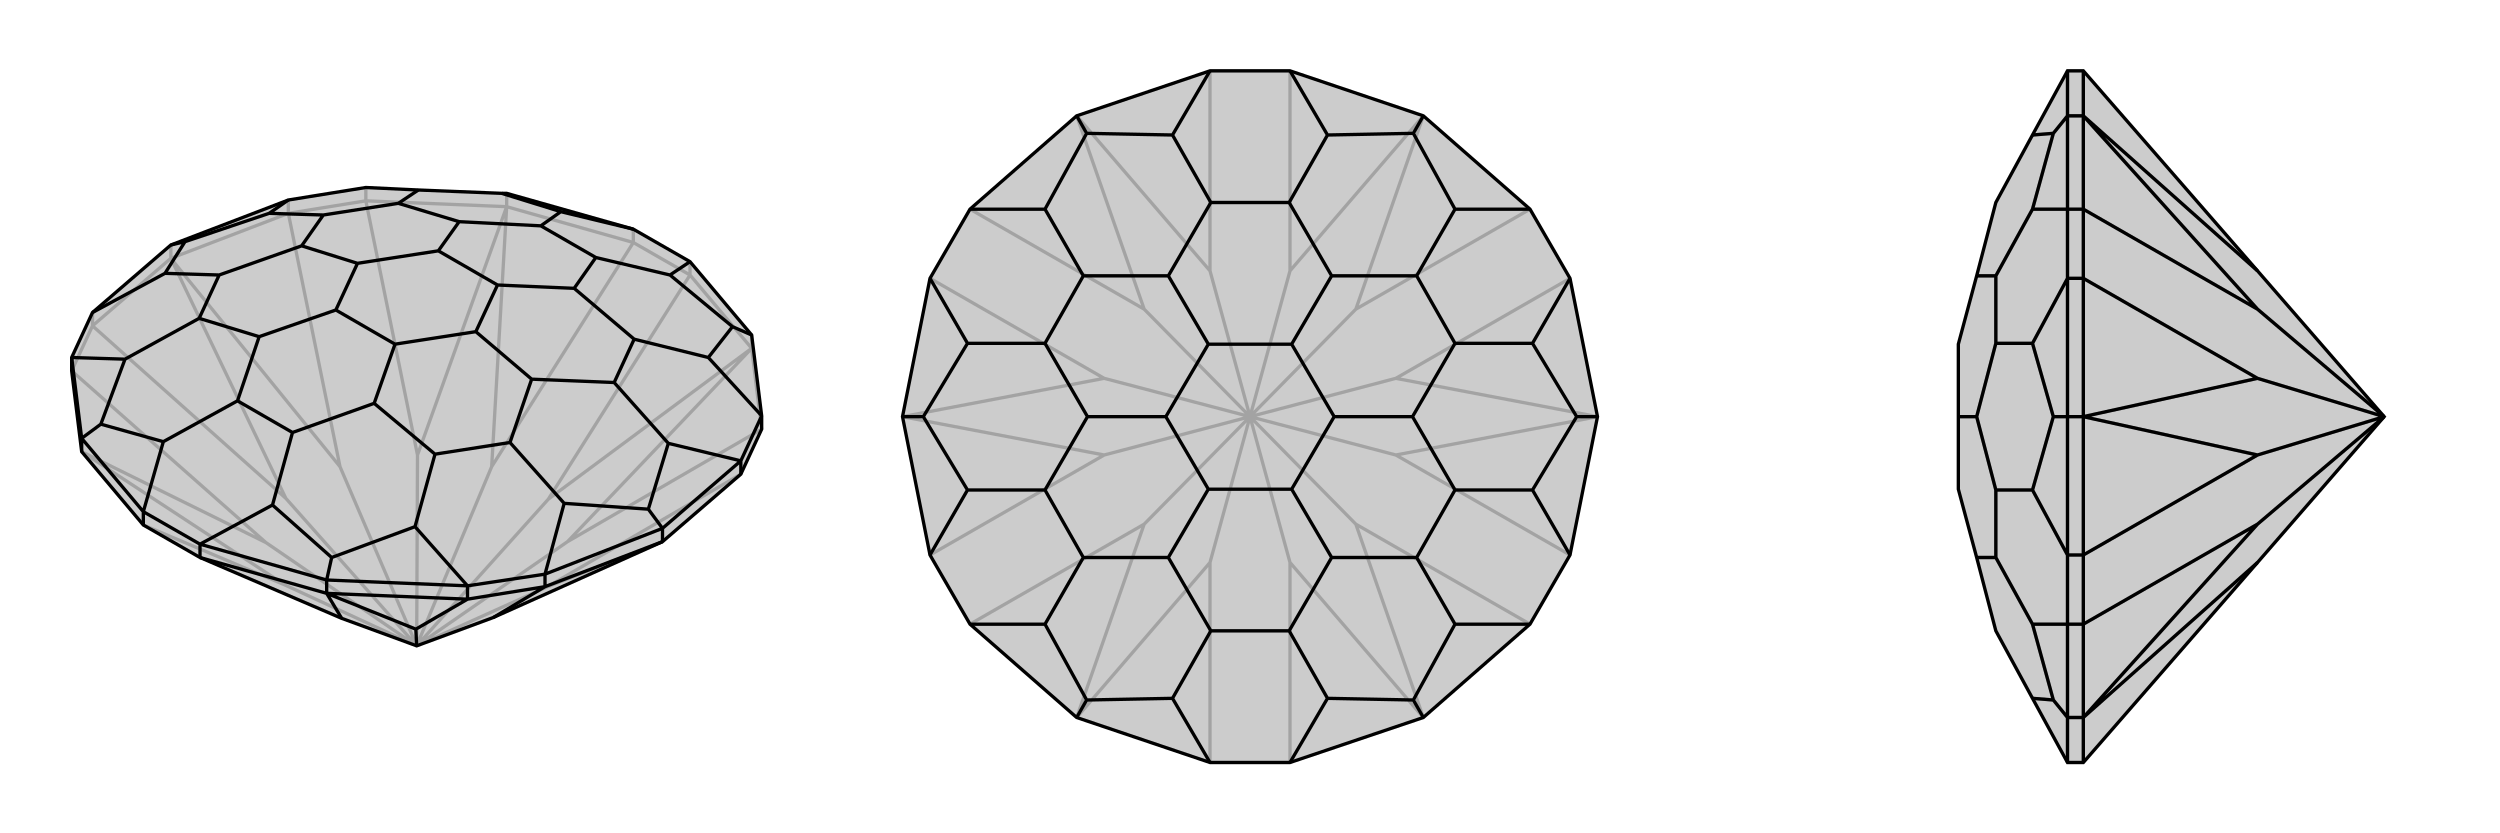 <svg xmlns="http://www.w3.org/2000/svg" viewBox="0 0 3000 1000">
    <g stroke="currentColor" stroke-width="4" fill="none" transform="translate(0 -20)">
        <path fill="currentColor" stroke="none" fill-opacity=".2" d="M240,689L410,762L500,795L592,761L795,670L889,589L914,535L914,519L902,422L828,334L760,295L608,252L602,252L502,248L439,245L346,260L205,314L111,395L86,449L86,465L98,562L172,650z" />
<path stroke-opacity=".2" d="M828,350L828,334M902,438L902,422M760,311L760,295M439,261L439,245M608,268L608,252M346,276L346,260M111,411L111,395M205,330L205,314M828,350L760,311M439,261L346,276M111,411L86,465M500,795L657,724M500,795L681,670M500,795L658,619M500,795L590,580M500,795L501,566M500,795L408,580M500,795L343,618M500,795L342,722M500,795L319,671M172,650L342,722M98,562L342,722M889,589L657,724M795,670L657,724M914,535L902,438M914,535L681,670M902,438L681,670M828,350L902,438M828,350L658,619M902,438L658,619M760,311L608,268M760,311L590,580M608,268L590,580M439,261L608,268M439,261L501,566M608,268L501,566M346,276L205,330M346,276L408,580M205,330L408,580M111,411L205,330M111,411L343,618M205,330L343,618M86,465L319,671M98,562L319,671" />
<path d="M240,689L410,762L500,795L592,761L795,670L889,589L914,535L914,519L902,422L828,334L760,295L608,252L602,252L502,248L439,245L346,260L205,314L111,395L86,449L86,465L98,562L172,650z" />
<path d="M172,650L172,634M240,689L240,673M561,739L561,723M392,732L392,716M654,724L654,709M889,589L889,573M795,670L795,654M98,562L98,546M561,739L654,724M500,795L499,775M240,689L392,732M392,732L410,762M561,739L392,732M561,739L499,775M392,732L499,775M654,724L795,670M654,724L592,761M889,573L914,519M561,723L654,709M172,634L240,673M760,295L673,274M828,334L804,350M914,519L850,449M902,422L879,412M889,573L795,654M889,573L802,552M654,709L795,654M654,709L677,624M795,654L778,631M561,723L392,716M561,723L498,652M240,673L392,716M240,673L327,626M392,716L398,689M172,634L98,546M172,634L196,550M86,449L98,546M86,449L150,451M98,546L121,529M111,395L198,348M346,260L323,276M205,314L222,310M804,350L715,329M850,449L761,427M804,350L879,412M850,449L879,412M802,552L737,479M677,624L612,551M802,552L778,631M677,624L778,631M498,652L522,565M327,626L351,539M498,652L398,689M327,626L398,689M196,550L285,501M150,451L239,402M196,550L121,529M150,451L121,529M198,348L263,350M323,276L388,278M198,348L222,310M323,276L222,310M673,274L649,291M502,248L478,264M673,274L602,252M715,329L649,291M715,329L689,366M649,291L551,286M761,427L737,479M761,427L689,366M737,479L638,475M689,366L597,362M612,551L522,565M612,551L638,475M522,565L449,504M638,475L571,418M351,539L285,501M351,539L449,504M285,501L311,424M449,504L474,433M239,402L263,350M239,402L311,424M263,350L362,315M311,424L403,392M388,278L478,264M388,278L362,315M478,264L551,286M551,286L526,321M362,315L429,336M597,362L526,321M597,362L571,418M571,418L474,433M474,433L403,392M403,392L429,336M526,321L429,336" />
    </g>
    <g stroke="currentColor" stroke-width="4" fill="none" transform="translate(1000 0)">
        <path fill="currentColor" stroke="none" fill-opacity=".2" d="M452,85L292,139L164,251L116,334L83,500L116,666L164,749L292,861L452,915L548,915L708,861L836,749L884,666L917,500L884,334L836,251L708,139L548,85z" />
<path stroke-opacity=".2" d="M500,500L548,675M500,500L627,629M500,500L675,546M500,500L675,454M500,500L627,371M500,500L548,325M500,500L452,325M500,500L373,371M500,500L325,454M500,500L325,546M500,500L452,675M500,500L373,629M452,915L452,675M292,861L452,675M548,915L548,675M708,861L548,675M836,749L627,629M708,861L627,629M884,666L675,546M917,500L675,546M884,334L675,454M917,500L675,454M836,251L627,371M708,139L627,371M548,85L548,325M708,139L548,325M452,85L452,325M292,139L452,325M164,251L373,371M292,139L373,371M116,334L325,454M83,500L325,454M116,666L325,546M83,500L325,546M164,749L373,629M292,861L373,629" />
<path d="M452,85L292,139L164,251L116,334L83,500L116,666L164,749L292,861L452,915L548,915L708,861L836,749L884,666L917,500L884,334L836,251L708,139L548,85z" />
<path d="M452,85L407,162M548,85L593,162M836,251L746,251M708,139L696,160M884,334L839,412M884,666L839,588M917,500L892,500M836,749L746,749M548,915L593,838M708,861L696,840M452,915L407,838M164,749L254,749M292,861L304,840M116,666L161,588M116,334L161,412M83,500L108,500M164,251L254,251M292,139L304,160M593,162L547,243M746,251L700,331M593,162L696,160M746,251L696,160M839,412L746,412M839,588L746,588M839,412L892,500M839,588L892,500M746,749L700,669M593,838L547,757M746,749L696,840M593,838L696,840M407,838L453,757M254,749L300,669M407,838L304,840M254,749L304,840M161,588L254,588M161,412L254,412M161,588L108,500M161,412L108,500M407,162L453,243M254,251L300,331M407,162L304,160M254,251L304,160M547,243L453,243M547,243L598,331M453,243L402,331M700,331L746,412M700,331L598,331M746,412L695,500M598,331L550,413M746,588L700,669M746,588L695,500M700,669L598,669M695,500L601,500M547,757L453,757M547,757L598,669M453,757L402,669M598,669L550,587M300,669L254,588M300,669L402,669M254,588L305,500M402,669L450,587M254,412L300,331M254,412L305,500M300,331L402,331M402,331L450,413M305,500L399,500M550,413L450,413M550,413L601,500M601,500L550,587M550,587L450,587M450,587L399,500M450,413L399,500" />
    </g>
    <g stroke="currentColor" stroke-width="4" fill="none" transform="translate(2000 0)">
        <path fill="currentColor" stroke="none" fill-opacity=".2" d="M709,675L861,500L709,325L500,85L481,85L439,162L395,243L372,331L350,413L350,500L350,587L372,669L395,757L439,838L481,915L500,915z" />
<path stroke-opacity=".2" d="M500,251L481,251M500,139L481,139M500,334L481,334M500,666L481,666M500,500L481,500M500,749L481,749M500,861L481,861M500,251L500,334M500,666L500,749M861,500L709,371M861,500L709,454M861,500L709,546M861,500L709,629M500,915L500,861M500,861L709,675M500,85L500,139M500,139L709,325M500,251L500,139M500,251L709,371M500,139L709,371M500,334L500,500M500,334L709,454M500,500L709,454M500,666L500,500M500,666L709,546M500,500L709,546M500,749L500,861M500,749L709,629M500,861L709,629M481,666L481,749M481,251L481,334M481,85L481,139M481,915L481,861M481,749L481,861M481,749L439,749M481,861L464,840M481,666L481,500M481,666L439,588M481,334L481,500M481,334L439,412M481,500L464,500M481,251L481,139M481,251L439,251M481,139L464,160M439,749L395,669M439,838L464,840M439,749L464,840M439,588L395,588M439,412L395,412M439,588L464,500M439,412L464,500M439,251L395,331M439,162L464,160M439,251L464,160M395,669L395,588M395,669L372,669M395,588L372,500M395,412L395,331M395,412L372,500M395,331L372,331M372,500L350,500" />
<path d="M709,675L861,500L709,325L500,85L481,85L439,162L395,243L372,331L350,413L350,500L350,587L372,669L395,757L439,838L481,915L500,915z" />
<path d="M500,749L481,749M500,861L481,861M500,666L481,666M500,334L481,334M500,500L481,500M500,251L481,251M500,139L481,139M500,749L500,666M500,334L500,251M861,500L709,629M861,500L709,546M861,500L709,454M861,500L709,371M500,915L500,861M500,861L709,675M500,749L500,861M500,749L709,629M500,861L709,629M500,666L500,500M500,666L709,546M500,500L709,546M500,334L500,500M500,334L709,454M500,500L709,454M500,251L500,139M500,251L709,371M500,139L709,371M500,85L500,139M500,139L709,325M481,334L481,251M481,749L481,666M481,85L481,139M481,251L481,139M481,251L439,251M481,139L464,160M481,334L481,500M481,334L439,412M481,666L481,500M481,666L439,588M481,500L464,500M481,749L481,861M481,749L439,749M481,915L481,861M481,861L464,840M439,251L395,331M439,162L464,160M439,251L464,160M439,412L395,412M439,588L395,588M439,412L464,500M439,588L464,500M439,749L395,669M439,749L464,840M439,838L464,840M395,331L395,412M395,331L372,331M395,412L372,500M395,588L395,669M395,588L372,500M395,669L372,669M372,500L350,500" />
    </g>
</svg>